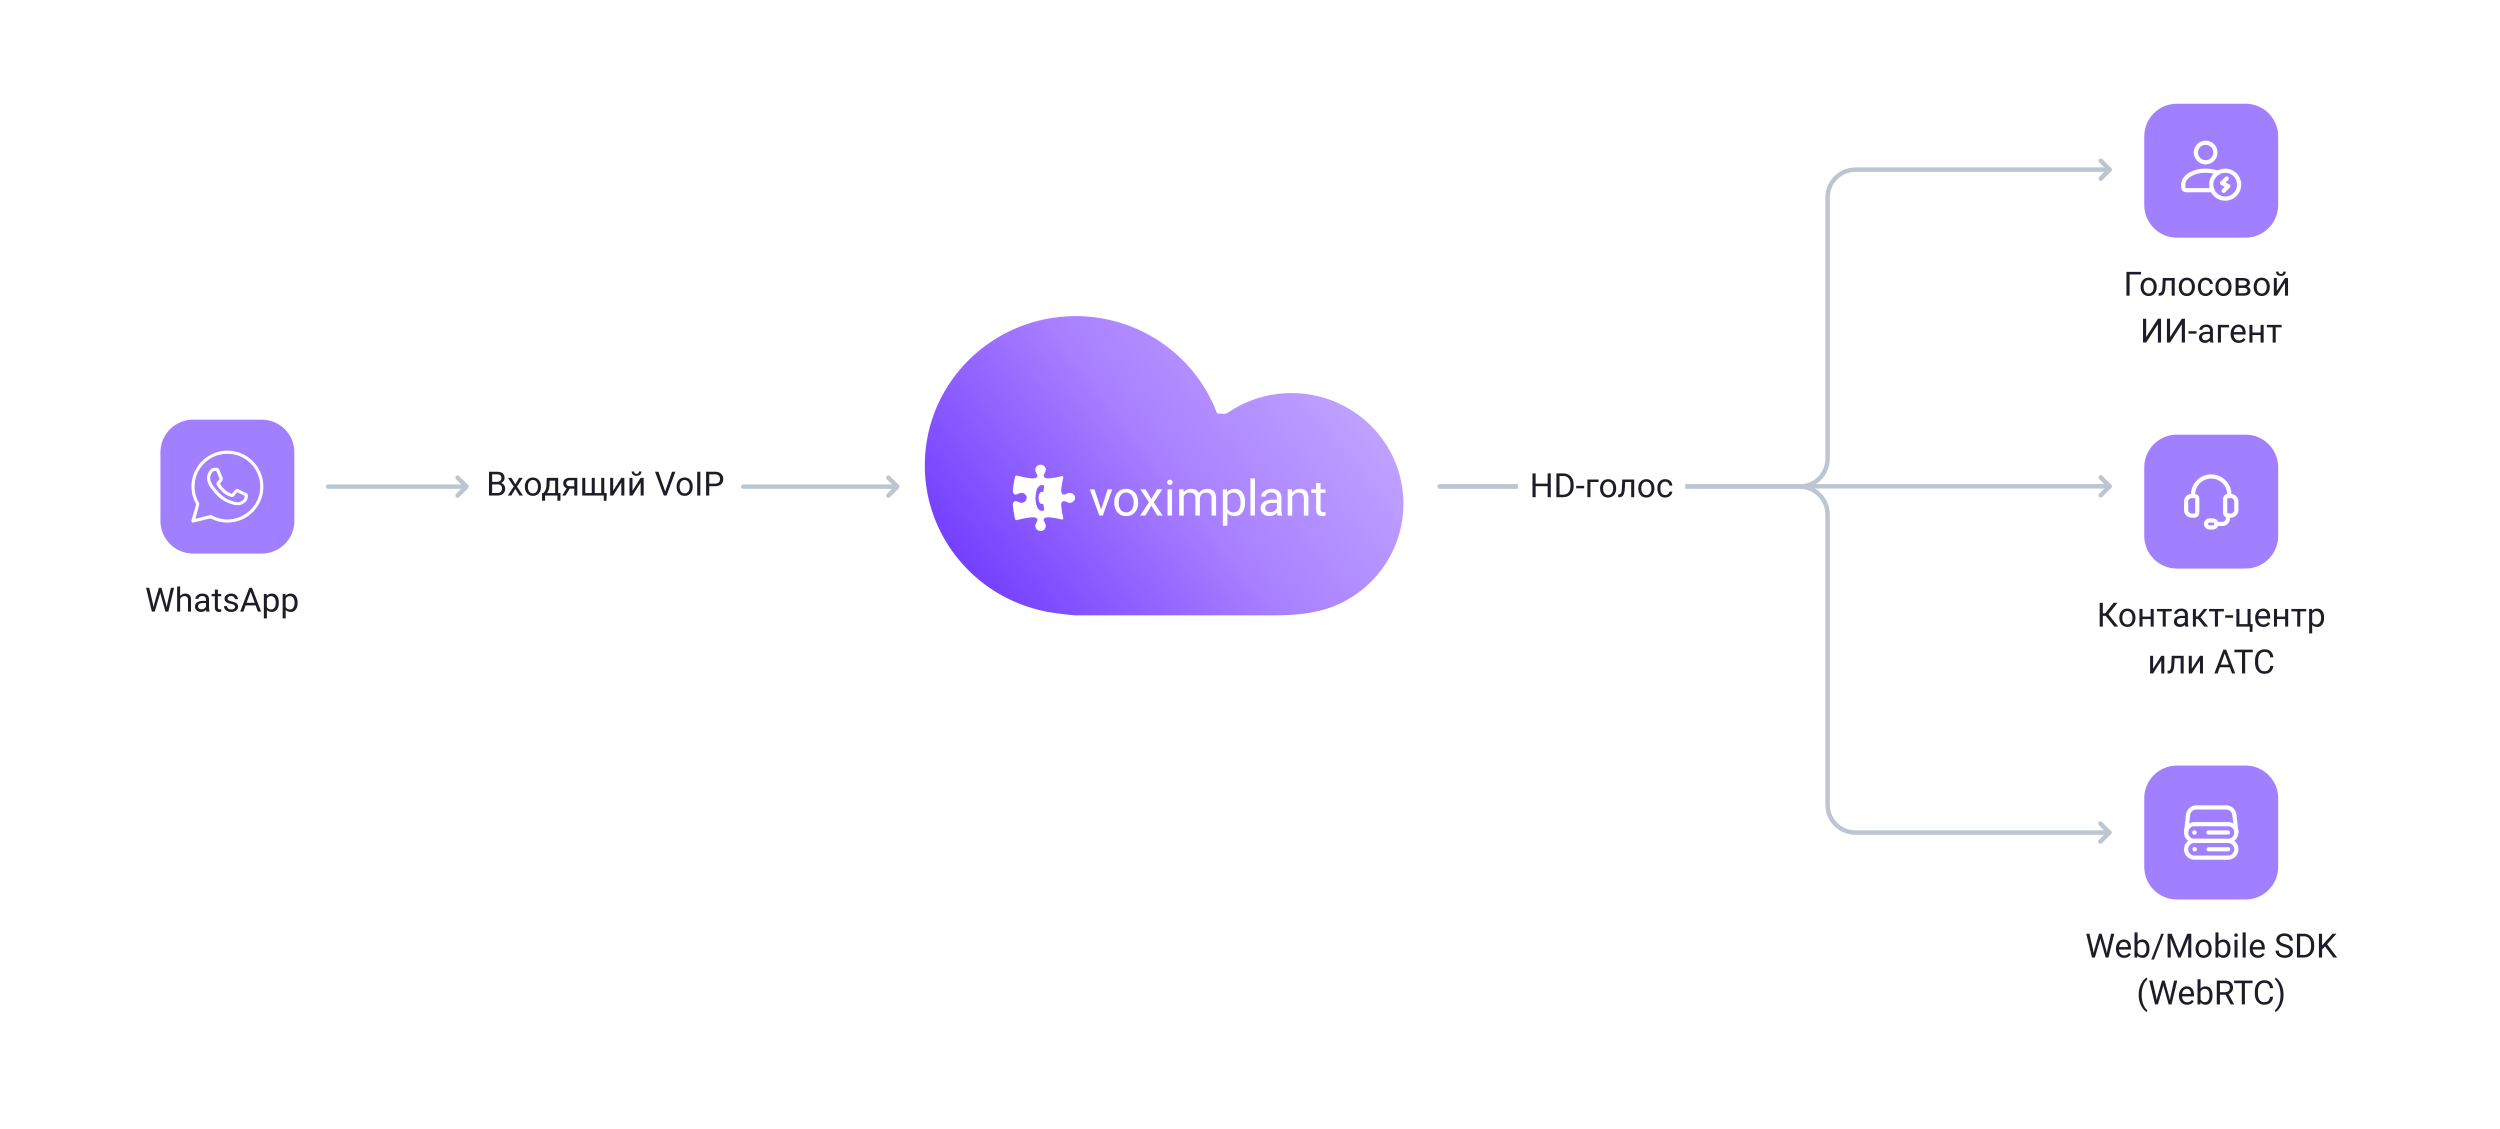 <svg xmlns="http://www.w3.org/2000/svg" width="1120" height="506" fill="none" viewBox="0 0 1120 506"><path fill="#fff" d="M0 0h1120v506H0z"/><path fill="url(#a)" d="M619.417 196.866q0 .002-.003.001a48 48 0 0 0-2.681-3.389 50.24 50.24 0 0 0-23.123-15.122 49 49 0 0 0-4.075-1.071l-2.607-.506a50.8 50.8 0 0 0-19.761.63 50.5 50.5 0 0 0-16.795 7.292 4.06 4.06 0 0 1-2.633.675 49 49 0 0 0-2.051-.141.68.68 0 0 1-.599-.434 66.8 66.8 0 0 0-12.688-20.725q-.319-.354-.642-.703a68 68 0 0 0-10.21-9.029c-11.503-8.264-25.356-12.716-39.573-12.719h-.096q-1.581 0-3.143.073l-4.02.3q-.495.05-.989.111l-4.063.607a63 63 0 0 0-3.2.659c-14.376 3.346-27.252 11.249-36.666 22.505a64 64 0 0 0-3.249 4.218c-.489.69-.966 1.384-1.426 2.091a62 62 0 0 0-2.69 4.483 66 66 0 0 0-1.942 3.839 65.7 65.7 0 0 0-4.464 12.942 64 64 0 0 0-.722 3.546q-.122.685-.227 1.375l-.022.153c-.473 3.273-.745 6.626-.745 9.932a65.9 65.9 0 0 0 7.678 30.97l.071.132a67.34 67.34 0 0 0 21.595 24.006c7.648 5.21 16.268 8.675 25.343 10.509 2.063.395 10.502 1.587 13.075 1.587h89.117c9.405 0 19.764-.932 28.674-5.058s16.395-10.752 21.525-19.054a49.2 49.2 0 0 0 7.328-27.639 49.25 49.25 0 0 0-9.298-27.047q-.002-.002-.003.001"/><path fill="#fff" d="m492.999 229.176 3.22-9.956h2.057l-4.233 11.773h-1.349zm-2.688-9.956 3.319 10.01.228 1.763h-1.349l-4.265-11.773zm8.86 6.017v-.25q0-1.273.37-2.361a5.6 5.6 0 0 1 1.066-1.904 4.74 4.74 0 0 1 1.687-1.262q.99-.457 2.219-.457 1.24 0 2.231.457a4.7 4.7 0 0 1 1.697 1.262 5.5 5.5 0 0 1 1.077 1.904q.37 1.088.37 2.361v.25q0 1.273-.37 2.361a5.6 5.6 0 0 1-1.077 1.904 4.9 4.9 0 0 1-1.686 1.262q-.98.447-2.22.447t-2.231-.447a5 5 0 0 1-1.697-1.262 5.7 5.7 0 0 1-1.066-1.904 7.3 7.3 0 0 1-.37-2.361m2.013-.25v.25q0 .882.206 1.665.207.772.621 1.371.424.598 1.055.946.631.338 1.469.338.827 0 1.447-.338a3.04 3.04 0 0 0 1.045-.946q.413-.599.62-1.371a6.2 6.2 0 0 0 .217-1.665v-.25q0-.87-.217-1.643a4.2 4.2 0 0 0-.631-1.382 3 3 0 0 0-1.045-.957q-.62-.349-1.458-.349-.826 0-1.458.349a3.1 3.1 0 0 0-1.044.957 4.4 4.4 0 0 0-.621 1.382 6.4 6.4 0 0 0-.206 1.643m12.015-5.767 2.579 4.287 2.611-4.287h2.361l-3.852 5.81 3.972 5.963h-2.329l-2.72-4.418-2.72 4.418h-2.339l3.96-5.963-3.841-5.81zm11.881 0v11.773h-2.023V219.22zm-2.176-3.122q0-.49.294-.827.304-.338.892-.338.577 0 .882.338.315.337.315.827 0 .467-.315.805-.305.326-.882.326-.588 0-.892-.326a1.2 1.2 0 0 1-.294-.805m7.41 5.462v9.433h-2.024V219.22h1.915zm-.414 3.1-.935-.032a8 8 0 0 1 .315-2.231 5.3 5.3 0 0 1 .903-1.795 4 4 0 0 1 1.491-1.175q.892-.424 2.067-.424.827 0 1.523.239.697.228 1.208.729.512.501.794 1.284t.283 1.893v7.845h-2.013v-7.747q0-.925-.315-1.48a1.8 1.8 0 0 0-.871-.805q-.565-.261-1.327-.261-.893 0-1.491.316-.598.315-.957.87a3.9 3.9 0 0 0-.522 1.273 7 7 0 0 0-.153 1.501m7.628-1.109-1.35.413a6 6 0 0 1 .316-1.86q.315-.893.903-1.589a4.3 4.3 0 0 1 1.469-1.099q.87-.413 1.991-.413.947 0 1.676.25.74.25 1.24.772.511.512.772 1.317.262.805.262 1.915v7.736h-2.024v-7.758q0-.99-.316-1.534a1.65 1.65 0 0 0-.87-.773q-.555-.228-1.328-.228-.663 0-1.175.228a2.4 2.4 0 0 0-.859.632 2.8 2.8 0 0 0-.533.903 3.4 3.4 0 0 0-.174 1.088m12.338-2.068v14.036h-2.024V219.22h1.85zm7.932 3.526v.228a9 9 0 0 1-.305 2.383 5.9 5.9 0 0 1-.892 1.893q-.577.806-1.425 1.251-.849.447-1.948.447-1.12 0-1.98-.37a3.9 3.9 0 0 1-1.458-1.078 5.5 5.5 0 0 1-.958-1.697 9.8 9.8 0 0 1-.478-2.23v-1.219q.13-1.305.489-2.339.36-1.034.947-1.763a3.9 3.9 0 0 1 1.447-1.121q.85-.391 1.958-.391 1.11 0 1.97.435a4 4 0 0 1 1.447 1.218q.587.795.881 1.905.305 1.098.305 2.448m-2.024.228v-.228q0-.882-.185-1.654a4.2 4.2 0 0 0-.577-1.371 2.74 2.74 0 0 0-.979-.936q-.599-.348-1.425-.348-.762 0-1.328.261a2.9 2.9 0 0 0-.946.707 3.8 3.8 0 0 0-.642 1.001q-.24.555-.359 1.154v2.818q.217.76.609 1.436.391.663 1.045 1.077.653.403 1.643.403.816 0 1.403-.338a2.8 2.8 0 0 0 .979-.946 4.3 4.3 0 0 0 .577-1.371 7.2 7.2 0 0 0 .185-1.665m6.444-10.956v16.712h-2.023v-16.712zm9.839 14.699v-6.06q0-.697-.282-1.208a1.85 1.85 0 0 0-.827-.805q-.555-.283-1.371-.283-.762 0-1.339.261a2.34 2.34 0 0 0-.892.685q-.315.425-.315.914h-2.013q0-.63.326-1.251a3.7 3.7 0 0 1 .936-1.121q.62-.51 1.48-.805a5.8 5.8 0 0 1 1.936-.304q1.284 0 2.263.435a3.4 3.4 0 0 1 1.546 1.316q.565.871.565 2.187v5.484q0 .588.098 1.251.11.665.316 1.143v.174h-2.1q-.153-.348-.24-.925a7.5 7.5 0 0 1-.087-1.088m.349-5.125.021 1.415h-2.034q-.86 0-1.534.141-.675.13-1.132.403-.457.272-.696.685-.24.403-.24.947 0 .555.251 1.012.25.456.75.729.511.261 1.252.261.924 0 1.632-.392t1.12-.957q.424-.566.457-1.099l.86.968q-.076.457-.414 1.012t-.903 1.066q-.555.5-1.327.838-.762.327-1.719.327-1.197 0-2.1-.468a3.6 3.6 0 0 1-1.393-1.252 3.3 3.3 0 0 1-.49-1.773q0-.946.37-1.665a3.2 3.2 0 0 1 1.067-1.208q.696-.49 1.675-.739a8.8 8.8 0 0 1 2.187-.251zm6.509-2.121v9.259h-2.013V219.22h1.904zm-.479 2.926-.837-.032a7.1 7.1 0 0 1 .359-2.231 5.6 5.6 0 0 1 .979-1.795 4.4 4.4 0 0 1 1.501-1.175 4.4 4.4 0 0 1 1.948-.424q.87 0 1.567.239a2.84 2.84 0 0 1 1.186.74q.5.511.761 1.327.261.806.262 1.97v7.714h-2.024v-7.736q0-.925-.272-1.48a1.68 1.68 0 0 0-.795-.816q-.522-.261-1.283-.261-.751 0-1.371.316-.61.315-1.056.87-.435.555-.685 1.273-.24.707-.24 1.501m15.378-5.44v1.545h-6.366v-1.545zm-4.211-2.861h2.013v11.718q0 .598.185.903a.9.9 0 0 0 .478.403q.295.098.631.098.25 0 .523-.044.283-.054.424-.087l.011 1.643q-.24.077-.631.141a5 5 0 0 1-.925.077q-.74 0-1.36-.294t-.99-.979q-.359-.697-.359-1.872zm-110.336 4.467c-1.141 0-1.781.74-2.625.74-1.66 0-1.168-2.651-1.075-3.4.185-1.533.547-3.268.769-4.246.084-.361-.259-.678-.64-.59-1.4.335-2.837.643-4.303.837-.825.114-3.812.52-3.812-.96 0-.899.919-1.63.919-2.793 0-1.224-1.048-2.22-2.338-2.22-1.289 0-2.337.996-2.337 2.22 0 1.163.918 1.894.918 2.793 0 1.48-2.967 1.074-3.802.96-1.836-.247-3.608-.67-5.342-1.093-.408-.096-.705.018-.807.459-.195.845-.649 2.871-.862 4.624-.093.749-.585 3.401 1.075 3.401.844 0 1.484-.74 2.625-.74 1.289 0 2.337.995 2.337 2.219 0 1.225-1.048 2.22-2.337 2.22-1.141 0-1.781-.74-2.625-.74-1.66 0-1.168 2.652-1.075 3.401.213 1.753.658 3.779.862 4.624.102.432.399.555.807.458 1.734-.422 3.515-.845 5.342-1.092.825-.114 3.802-.52 3.802.96 0 .899-.918 1.63-.918 2.793 0 1.224 1.048 2.22 2.337 2.22s2.338-.996 2.338-2.22c0-1.163-.919-1.894-.919-2.793 0-1.48 2.977-1.074 3.812-.96 1.466.194 2.903.502 4.303.837.381.088.724-.229.64-.59-.222-.978-.584-2.722-.769-4.246-.093-.749-.585-3.4 1.075-3.4.844 0 1.484.739 2.625.739 1.289 0 2.337-.995 2.337-2.219 0-1.225-1.048-2.203-2.337-2.203m-13.847 3.48c.103.449.269.81.575 1.154.288.335.826.379 1.243.335.084 0 .158.044.176.123.121.669.353 2.088.427 2.511 0 .052-.018.114-.065.14-.241.168-.556.309-.853.309-1.475 0-2.272-1.357-2.541-2.476a12 12 0 0 1-.464-3.321c0-1.118.158-2.237.464-3.312.259-1.11 1.066-2.466 2.541-2.475.297 0 .612.141.853.308.047.036.074.088.065.141-.065.423-.306 1.841-.427 2.511-.009.079-.092.132-.176.123-.417-.035-.964 0-1.243.335a2.34 2.34 0 0 0-.575 1.154 6 6 0 0 0-.12 1.215c0 .406.037.811.12 1.216z"/><path fill="#1F1C28" d="M222.862 217.012h-2.702l-.015-1.135h2.454q.607 0 1.062-.205a1.6 1.6 0 0 0 .703-.586q.256-.388.256-.923 0-.586-.227-.952a1.25 1.25 0 0 0-.681-.542q-.455-.176-1.157-.176h-2.08V222h-1.414v-10.664h3.494q.82 0 1.465.168.644.162 1.091.513.454.345.688.879.235.535.235 1.282 0 .659-.337 1.194a2.6 2.6 0 0 1-.938.864 3.7 3.7 0 0 1-1.391.432zm-.066 4.988h-3.193l.798-1.15h2.395q.674 0 1.143-.234.476-.235.725-.659.249-.433.249-1.019 0-.593-.212-1.025a1.47 1.47 0 0 0-.667-.666q-.454-.235-1.172-.235h-2.014l.015-1.135h2.754l.3.41q.769.066 1.304.44.534.366.813.937.285.572.285 1.26 0 .996-.439 1.684a2.76 2.76 0 0 1-1.223 1.04q-.792.352-1.861.352m6.321-7.925 1.736 2.886 1.758-2.886h1.589l-2.593 3.911 2.674 4.014h-1.568l-1.831-2.974-1.831 2.974h-1.574l2.666-4.014-2.586-3.911zm6.021 4.05v-.168q0-.857.249-1.589.249-.74.717-1.282a3.2 3.2 0 0 1 1.136-.85 3.5 3.5 0 0 1 1.494-.307q.835 0 1.501.307.674.301 1.143.85.476.542.725 1.282.249.732.249 1.589v.168q0 .858-.249 1.59a3.8 3.8 0 0 1-.725 1.282 3.3 3.3 0 0 1-1.135.849q-.66.3-1.494.3a3.6 3.6 0 0 1-1.502-.3 3.4 3.4 0 0 1-1.143-.849 3.9 3.9 0 0 1-.717-1.282 4.9 4.9 0 0 1-.249-1.59m1.355-.168v.168q0 .594.139 1.121.14.52.417.923.287.403.711.637.425.227.989.227.556 0 .974-.227.424-.234.703-.637t.417-.923q.147-.527.147-1.121v-.168q0-.586-.147-1.106a2.8 2.8 0 0 0-.425-.93 2 2 0 0 0-.703-.645 2 2 0 0 0-.981-.234q-.556 0-.982.234a2.1 2.1 0 0 0-.703.645 3 3 0 0 0-.417.93 4.3 4.3 0 0 0-.139 1.106m8.459-3.882h1.355l-.117 2.967q-.044 1.127-.256 1.948a5.8 5.8 0 0 1-.542 1.399q-.33.571-.74.959a5 5 0 0 1-.835.652h-.674l.037-1.106.278-.007q.241-.286.469-.586.227-.308.417-.725.19-.426.315-1.033a9 9 0 0 0 .169-1.501zm.337 0h4.768V222h-1.355v-6.672h-3.413zm-2.454 6.812h8.24v3.449h-1.355V222h-5.53v2.336h-1.362zm11.346-2.666h1.465L253.353 222h-1.465zm1.135-4.146h3.31V222h-1.355v-6.826h-1.955q-.579 0-.945.198a1.24 1.24 0 0 0-.703 1.135q0 .322.154.622.153.294.483.484t.85.19h2.483v1.114h-2.483q-.681 0-1.209-.184a2.7 2.7 0 0 1-.893-.505 2.2 2.2 0 0 1-.557-.769 2.4 2.4 0 0 1-.19-.967q0-.52.197-.959.205-.44.586-.769a2.7 2.7 0 0 1 .945-.506 4.2 4.2 0 0 1 1.282-.183m16.509 6.812-.132 3.464h-1.209V222h-1.032v-1.113zm-10.979-6.812h1.355v6.812h2.9v-6.812h1.362v6.812h2.893v-6.812h1.355V222h-9.865zm13.85 5.779 3.655-5.779h1.362V222h-1.362v-5.779L274.696 222h-1.348v-7.925h1.348zm8.657 0 3.655-5.779h1.362V222h-1.362v-5.779L283.353 222h-1.348v-7.925h1.348zm2.915-8.65h1.099q0 .571-.264 1.018a1.8 1.8 0 0 1-.754.689q-.492.249-1.165.249-1.019 0-1.611-.542-.586-.55-.586-1.414h1.098q0 .432.249.762.25.33.85.329.586 0 .835-.329a1.23 1.23 0 0 0 .249-.762m11.646 9.177 3.142-9.045h1.53L298.639 222h-1.092zm-2.937-9.045 3.112 9.045.389 1.619h-1.092l-3.94-10.664zm8.144 6.789v-.168q0-.857.249-1.589.249-.74.718-1.282a3.2 3.2 0 0 1 1.135-.85 3.5 3.5 0 0 1 1.494-.307q.835 0 1.502.307.674.301 1.142.85a3.7 3.7 0 0 1 .725 1.282q.249.732.249 1.589v.168q0 .858-.249 1.59a3.8 3.8 0 0 1-.725 1.282 3.3 3.3 0 0 1-1.135.849q-.659.3-1.494.3t-1.502-.3a3.4 3.4 0 0 1-1.142-.849 3.9 3.9 0 0 1-.718-1.282 4.9 4.9 0 0 1-.249-1.59m1.355-.168v.168q0 .594.139 1.121.14.52.418.923.285.403.71.637.425.227.989.227a2 2 0 0 0 .974-.227q.425-.234.703-.637.279-.403.418-.923.146-.527.146-1.121v-.168q0-.586-.146-1.106a2.9 2.9 0 0 0-.425-.93 2 2 0 0 0-.703-.645 2 2 0 0 0-.982-.234q-.556 0-.981.234a2.1 2.1 0 0 0-.703.645 3 3 0 0 0-.418.93 4.3 4.3 0 0 0-.139 1.106m9.28-6.621V222h-1.414v-10.664zm6.504 6.482h-2.849v-1.15h2.849q.827 0 1.34-.264a1.64 1.64 0 0 0 .747-.732q.242-.47.242-1.069 0-.55-.242-1.033a1.8 1.8 0 0 0-.747-.777q-.513-.3-1.34-.3h-2.52V222h-1.413v-10.664h3.933q1.208 0 2.043.417.835.418 1.267 1.158.432.732.432 1.677 0 1.025-.432 1.75t-1.267 1.106q-.835.374-2.043.374"/><path stroke="#BCC5D1" stroke-linecap="round" stroke-width="2" d="M400 218h-67"/><path stroke="#BCC5D1" stroke-linecap="round" stroke-linejoin="round" stroke-width="2" d="m398 222 4-4-4-4"/><path stroke="#BCC5D1" stroke-linecap="round" stroke-width="2" d="M207 218h-60"/><path stroke="#BCC5D1" stroke-linecap="round" stroke-linejoin="round" stroke-width="2" d="m205 222 4-4-4-4"/><path stroke="#fff" stroke-linecap="round" stroke-linejoin="round" stroke-width="1.875" d="m101.143 211.018-3.535-3.535a2.5 2.5 0 0 0-1.768-.733h-8.965a2.5 2.5 0 0 0-2.5 2.5v17.5a2.5 2.5 0 0 0 2.5 2.5h12.5a2.5 2.5 0 0 0 2.5-2.5v-13.965c0-.662-.264-1.299-.732-1.767" clip-rule="evenodd"/><path stroke="#fff" stroke-linecap="round" stroke-linejoin="round" stroke-width="1.875" d="M101.875 213h-5c-.69 0-1.25-.56-1.25-1.25v-5m2.5 10.15h-5.937m5.937 3.6h-5.937m5.937 3.6h-5.937m-3.907-7.35a.156.156 0 1 0 0 .312.156.156 0 0 0 0-.312m0 3.594a.156.156 0 1 0 0 .312.156.156 0 0 0 0-.312m0 3.594a.156.156 0 1 0 0 .312.156.156 0 0 0 0-.312"/><path fill="#A180FF" d="M71.875 202.619c0-8.074 6.545-14.619 14.62-14.619h30.761c8.074 0 14.619 6.545 14.619 14.619v30.762c0 8.074-6.545 14.619-14.619 14.619H86.494c-8.074 0-14.619-6.545-14.619-14.619z"/><path fill="#fff" d="M101.876 201.9c-8.89 0-16.1 7.21-16.1 16.1 0 2.87.77 5.53 2.1 7.84l-2.1 7.35c-.07.21 0 .49.14.7.21.21.49.21.7.21l7.7-1.889a16.1 16.1 0 0 0 7.56 1.889c8.89 0 16.1-7.21 16.1-16.1s-7.21-16.1-16.1-16.1m0 1.4c8.12 0 14.7 6.58 14.7 14.7s-6.58 14.7-14.7 14.7c-2.59 0-5.04-.699-7.14-1.889-.14-.07-.35-.141-.49-.071l-6.72 1.68 1.75-6.44c.07-.21 0-.35-.07-.56-1.26-2.17-2.03-4.69-2.03-7.42 0-8.12 6.58-14.7 14.7-14.7m-4.821 6.292a1 1 0 0 0-.219.008h-.84c-.42 0-1.05.14-1.61.7-.35.35-1.61 1.61-1.61 3.85 0 2.38 1.61 4.41 1.82 4.62 0 0 .28.351.63.841s.84 1.05 1.47 1.75c1.26 1.33 3.01 2.869 5.249 3.779.98.42 1.82.7 2.45.91 1.12.35 2.171.281 2.941.211.56-.07 1.19-.351 1.82-.771s1.259-.91 1.539-1.61c.21-.56.28-1.049.35-1.469v-.561c0-.21-.069-.209-.209-.489-.35-.56-.701-.56-1.121-.7-.21-.14-.84-.42-1.4-.7-.63-.28-1.12-.56-1.47-.7-.21-.07-.489-.211-.839-.141s-.701.28-.911.63c-.21.28-.979 1.26-1.259 1.54l-.071-.07c-.28-.14-.699-.279-1.189-.559-.56-.28-1.191-.7-1.961-1.4-1.12-.98-1.89-2.171-2.1-2.591.21-.28.49-.56.63-.77a1.5 1.5 0 0 0 .298-.42c.07-.14.123-.279.193-.419.28-.49.14-1.051 0-1.331 0 0-.07-.209-.21-.419-.07-.21-.21-.561-.35-.841-.28-.63-.56-1.33-.7-1.75-.21-.49-.49-.84-.84-.98a1.1 1.1 0 0 0-.481-.148M95.995 211h.91s.07.07.14.28c.14.42.49 1.12.7 1.75.14.28.28.63.35.84s.14.351.21.491c0 .07.07.069.07.069-.14.28-.14.35-.35.56-.21.28-.49.56-.56.7s-.28.28-.42.56-.069.77.141 1.12c.28.42 1.12 1.82 2.45 3.01.84.77 1.61 1.26 2.24 1.54.63.35 1.12.49 1.26.56.28.14.559.21.909.21s.631-.28.841-.49c.28-.28.979-1.12 1.329-1.68l.141.07s.209.07.489.21.561.28.911.42c.63.28 1.19.56 1.4.7l.42.21v.21c0 .28-.071.701-.211 1.121-.07.21-.489.629-.909.909-.49.28-1.051.49-1.261.56-.63.07-1.399.14-2.309-.14-.56-.21-1.33-.42-2.31-.84-1.96-.84-3.57-2.24-4.76-3.5-.56-.63-1.05-1.19-1.4-1.61s-.49-.7-.63-.84c-.28-.28-1.61-2.1-1.61-3.78 0-1.75.84-2.45 1.26-2.94.21-.28.49-.28.56-.28"/><path fill="#1F1C28" d="m69.043 270.777 2.117-7.441h1.025l-.593 2.893L69.314 274h-1.018zm-2.19-7.441 1.685 7.295.505 3.369h-1.01l-2.586-10.664zm8.071 7.288 1.648-7.288h1.414L75.408 274h-1.011zm-2.585-7.288 2.058 7.441.747 3.223h-1.018l-2.197-7.771-.6-2.893zm8.364-.586V274h-1.355v-11.25zm-.322 6.987-.564-.022a4.8 4.8 0 0 1 .242-1.501 3.8 3.8 0 0 1 .659-1.209q.425-.512 1.01-.791.594-.285 1.312-.285.585 0 1.054.161a1.9 1.9 0 0 1 .799.498q.336.344.512.893.176.543.176 1.326V274H84.22v-5.208q0-.623-.183-.996a1.12 1.12 0 0 0-.535-.549q-.352-.176-.864-.176a2 2 0 0 0-.923.213 2.2 2.2 0 0 0-.71.586q-.294.373-.462.857a3.1 3.1 0 0 0-.161 1.01m11.902 2.908v-4.08q0-.468-.19-.813a1.25 1.25 0 0 0-.557-.542q-.374-.19-.923-.19-.513 0-.901.176a1.6 1.6 0 0 0-.6.461 1 1 0 0 0-.213.615h-1.355q0-.425.22-.842.219-.418.63-.754.417-.344.996-.542a3.9 3.9 0 0 1 1.303-.205q.864 0 1.524.293.666.292 1.04.886.38.586.38 1.472v3.691q0 .396.067.843.073.447.212.769V274h-1.414a2.5 2.5 0 0 1-.16-.623 5 5 0 0 1-.06-.732m.234-3.45.015.952h-1.37q-.579 0-1.033.096a2.4 2.4 0 0 0-.761.271 1.3 1.3 0 0 0-.47.461 1.2 1.2 0 0 0-.16.637q0 .373.168.681.169.309.506.491.344.176.842.176.622 0 1.099-.264.475-.263.754-.644.285-.381.308-.74l.578.652a2 2 0 0 1-.278.681 3.27 3.27 0 0 1-1.502 1.282 2.9 2.9 0 0 1-1.157.219q-.806 0-1.413-.314-.6-.315-.938-.843a2.23 2.23 0 0 1-.33-1.194q0-.637.25-1.12.248-.49.717-.813.47-.33 1.128-.498.66-.17 1.472-.169zm6.57-3.12v1.04h-4.285v-1.04zm-2.835-1.926h1.355v7.888q0 .403.125.608.124.205.322.271t.425.066q.168 0 .352-.029.19-.037.285-.059l.008 1.106a3 3 0 0 1-.425.095q-.257.051-.623.051-.498 0-.915-.197a1.48 1.48 0 0 1-.667-.659q-.242-.47-.242-1.26zm9.039 7.749a1.14 1.14 0 0 0-.132-.542q-.125-.257-.52-.461-.389-.213-1.172-.367a9 9 0 0 1-1.194-.329 3.6 3.6 0 0 1-.901-.462 1.9 1.9 0 0 1-.564-.637 1.8 1.8 0 0 1-.198-.857q0-.469.205-.886a2.4 2.4 0 0 1 .594-.74q.388-.322.93-.505a3.8 3.8 0 0 1 1.208-.183q.953 0 1.626.337.675.336 1.033.901.359.556.359 1.237h-1.355q0-.329-.198-.637a1.46 1.46 0 0 0-.564-.52q-.366-.205-.901-.205-.564 0-.915.176-.345.168-.506.432a1.1 1.1 0 0 0-.08.952.9.9 0 0 0 .278.315q.198.14.557.264.358.125.915.249.974.22 1.604.527t.938.754.308 1.084q0 .52-.22.953a2.1 2.1 0 0 1-.623.747 3.1 3.1 0 0 1-.967.483 4.3 4.3 0 0 1-1.252.168q-1.047 0-1.772-.373t-1.099-.967a2.3 2.3 0 0 1-.374-1.252h1.363q.029.556.322.886.292.323.718.461.425.132.842.132.556 0 .93-.146a1.3 1.3 0 0 0 .579-.403.93.93 0 0 0 .198-.586m7.287-7.617-3.53 9.719h-1.443l4.065-10.664h.93zm2.959 9.719L112 264.281l-.022-.945h.93L116.987 274zm-.183-3.948v1.157h-5.991v-1.157zm4.211-2.453v9.448h-1.362v-10.972h1.245zm5.34 2.373v.153a6 6 0 0 1-.205 1.604 3.9 3.9 0 0 1-.601 1.275 2.7 2.7 0 0 1-.959.842q-.572.3-1.311.3-.755 0-1.333-.249a2.6 2.6 0 0 1-.982-.725 3.7 3.7 0 0 1-.644-1.142 6.6 6.6 0 0 1-.323-1.502v-.82a7 7 0 0 1 .33-1.575q.241-.696.637-1.186.403-.498.974-.755.572-.263 1.319-.263t1.325.293q.58.286.974.82.396.535.594 1.282a6.2 6.2 0 0 1 .205 1.648m-1.363.153v-.153q0-.594-.124-1.114a2.8 2.8 0 0 0-.388-.922 1.85 1.85 0 0 0-.659-.63q-.403-.235-.96-.235-.513 0-.893.176a1.9 1.9 0 0 0-.638.476q-.262.293-.432.674a4 4 0 0 0-.241.776v1.897q.146.513.41.967.263.447.703.725.439.271 1.106.271.549 0 .945-.227.402-.234.659-.637.264-.403.388-.923.124-.527.124-1.121m4.446-2.526v9.448h-1.362v-10.972h1.245zm5.34 2.373v.153a6 6 0 0 1-.205 1.604 3.9 3.9 0 0 1-.601 1.275 2.74 2.74 0 0 1-.96.842q-.57.3-1.311.3-.754 0-1.333-.249a2.6 2.6 0 0 1-.981-.725 3.7 3.7 0 0 1-.645-1.142 6.7 6.7 0 0 1-.322-1.502v-.82a7 7 0 0 1 .33-1.575q.241-.696.637-1.186.403-.498.974-.755.571-.263 1.318-.263t1.326.293q.58.286.974.82.396.535.594 1.282a6.2 6.2 0 0 1 .205 1.648m-1.363.153v-.153q0-.594-.124-1.114a2.8 2.8 0 0 0-.388-.922 1.84 1.84 0 0 0-.66-.63q-.402-.235-.959-.235-.513 0-.894.176a1.9 1.9 0 0 0-.637.476q-.264.293-.432.674a4 4 0 0 0-.242.776v1.897q.147.513.411.967.263.447.703.725.439.271 1.106.271.55 0 .944-.227.404-.234.66-.637.263-.403.388-.923.124-.527.124-1.121"/><path fill="#A180FF" d="M960.625 61.088c0-8.074 6.545-14.62 14.619-14.62h30.766c8.07 0 14.61 6.546 14.61 14.62V91.85c0 8.074-6.54 14.619-14.61 14.619h-30.766c-8.074 0-14.619-6.545-14.619-14.62z"/><path stroke="#fff" stroke-linecap="round" stroke-linejoin="round" stroke-width="1.875" d="M991.211 65.247a4.364 4.364 0 1 1-6.171 6.173 4.364 4.364 0 0 1 6.171-6.173m2.368 12.217c-1.624-.649-3.529-1.007-5.454-1.007-5.06 0-10 2.46-10 6.24v1.25c0 .69.56 1.25 1.25 1.25h11.766"/><path stroke="#fff" stroke-linecap="round" stroke-linejoin="round" stroke-width="1.875" d="M996.875 88.969a6.25 6.25 0 0 1-6.25-6.25c0-3.38 2.875-6.254 6.255-6.25 3.45.002 6.24 2.8 6.24 6.25s-2.79 6.25-6.245 6.25"/><path stroke="#fff" stroke-linecap="round" stroke-linejoin="round" stroke-width="1.875" d="m997.57 79.941-2.084 2.083 2.778 1.39-2.084 2.082"/><path fill="#1F1C28" d="M959.197 121.805v1.157h-5.142v9.507h-1.406v-10.664zm-.205 6.789v-.168q0-.857.249-1.59.249-.74.717-1.281.469-.55 1.136-.85a3.5 3.5 0 0 1 1.494-.308 3.5 3.5 0 0 1 1.501.308q.674.3 1.143.85.476.541.725 1.281.249.733.249 1.59v.168q0 .857-.249 1.59a3.8 3.8 0 0 1-.725 1.281 3.3 3.3 0 0 1-1.135.85q-.66.3-1.494.3a3.6 3.6 0 0 1-1.502-.3 3.4 3.4 0 0 1-1.143-.85 3.9 3.9 0 0 1-.717-1.281 4.9 4.9 0 0 1-.249-1.59m1.355-.168v.168q0 .594.139 1.121.14.52.417.923.286.403.711.637.425.227.989.227.556 0 .974-.227.424-.234.703-.637.277-.403.417-.923.147-.528.147-1.121v-.168q0-.586-.147-1.106a2.8 2.8 0 0 0-.425-.93 2 2 0 0 0-.703-.645 2 2 0 0 0-.981-.234q-.556 0-.982.234a2.1 2.1 0 0 0-.703.645 3 3 0 0 0-.417.93 4.3 4.3 0 0 0-.139 1.106m12.736-3.882v1.121h-3.83v-1.121zm1.194 0v7.925h-1.355v-7.925zm-5.354 0h1.363l-.205 3.823a14 14 0 0 1-.169 1.568 5.3 5.3 0 0 1-.308 1.157 2.4 2.4 0 0 1-.483.791q-.286.3-.688.447a2.9 2.9 0 0 1-.931.139h-.424v-1.194l.293-.022a1.25 1.25 0 0 0 .534-.147 1.04 1.04 0 0 0 .381-.366q.154-.249.249-.637.103-.388.154-.923.058-.534.088-1.245zm7.178 4.05v-.168q0-.857.249-1.59.249-.74.718-1.281a3.2 3.2 0 0 1 1.135-.85 3.5 3.5 0 0 1 1.494-.308q.835 0 1.502.308.674.3 1.142.85.476.541.725 1.281.249.733.249 1.59v.168q0 .857-.249 1.59a3.8 3.8 0 0 1-.725 1.281 3.3 3.3 0 0 1-1.135.85q-.659.3-1.494.3t-1.502-.3a3.4 3.4 0 0 1-1.142-.85 3.9 3.9 0 0 1-.718-1.281 4.9 4.9 0 0 1-.249-1.59m1.355-.168v.168q0 .594.139 1.121.14.52.418.923.285.403.71.637.425.227.989.227.557 0 .974-.227.425-.234.703-.637.279-.403.418-.923.146-.528.146-1.121v-.168q0-.586-.146-1.106a2.9 2.9 0 0 0-.425-.93 2 2 0 0 0-.703-.645 2 2 0 0 0-.982-.234q-.556 0-.981.234a2.1 2.1 0 0 0-.703.645 2.9 2.9 0 0 0-.418.93 4.3 4.3 0 0 0-.139 1.106m10.73 3.076q.483 0 .894-.198.41-.198.673-.542.264-.351.301-.798h1.289a2.4 2.4 0 0 1-.476 1.311q-.432.6-1.136.974a3.3 3.3 0 0 1-1.545.366q-.894 0-1.56-.315a3.1 3.1 0 0 1-1.099-.864 3.9 3.9 0 0 1-.652-1.26 5.3 5.3 0 0 1-.212-1.516v-.307q0-.8.212-1.509.22-.718.652-1.267.44-.55 1.099-.865.666-.315 1.56-.315.93 0 1.626.381.696.373 1.091 1.026.403.644.44 1.465h-1.289a1.95 1.95 0 0 0-.279-.887 1.8 1.8 0 0 0-1.589-.871q-.623 0-1.047.249a1.83 1.83 0 0 0-.667.659 3 3 0 0 0-.351.915 5 5 0 0 0-.103 1.019v.307q0 .52.103 1.026.102.505.344.915.249.41.666.659.425.242 1.055.242m4.321-2.908v-.168q0-.857.249-1.59a3.8 3.8 0 0 1 .718-1.281q.47-.55 1.135-.85a3.5 3.5 0 0 1 1.495-.308q.835 0 1.501.308.673.3 1.143.85.476.541.725 1.281.249.733.249 1.59v.168q0 .857-.249 1.59a3.8 3.8 0 0 1-.725 1.281 3.3 3.3 0 0 1-1.136.85q-.659.3-1.494.3t-1.501-.3a3.4 3.4 0 0 1-1.143-.85 3.9 3.9 0 0 1-.718-1.281 4.9 4.9 0 0 1-.249-1.59m1.355-.168v.168q0 .594.139 1.121.14.52.418.923.285.403.71.637.426.227.989.227.557 0 .974-.227.425-.234.703-.637.279-.403.418-.923.147-.528.146-1.121v-.168q0-.586-.146-1.106a2.8 2.8 0 0 0-.425-.93 2 2 0 0 0-.703-.645 2 2 0 0 0-.981-.234 2 2 0 0 0-.982.234 2.1 2.1 0 0 0-.703.645 2.9 2.9 0 0 0-.418.93 4.3 4.3 0 0 0-.139 1.106m11.278.556h-2.6l-.01-1.084h2.12q.63 0 1.05-.124c.28-.083.49-.208.64-.374a.92.92 0 0 0 .21-.615c0-.19-.04-.356-.13-.498a.8.8 0 0 0-.36-.359 1.8 1.8 0 0 0-.6-.212 4 4 0 0 0-.82-.073h-1.74v6.826h-1.35v-7.925h3.09q.75 0 1.35.132c.41.088.75.222 1.03.403q.435.263.66.673c.15.274.23.596.23.967q0 .36-.15.681a1.6 1.6 0 0 1-.43.572 2.3 2.3 0 0 1-.7.41q-.42.153-.96.198zm0 3.487h-3.09l.67-1.099h2.42c.38 0 .69-.046.94-.139.25-.098.43-.234.56-.41.12-.181.19-.396.19-.645s-.07-.461-.19-.637a1.16 1.16 0 0 0-.56-.41c-.25-.098-.56-.147-.94-.147h-2.06l.02-1.084h2.57l.49.411q.645.05 1.11.322c.3.181.53.41.68.688q.24.411.24.894 0 .556-.21.981t-.6.711q-.405.278-.96.425c-.38.092-.8.139-1.28.139m4.51-3.875v-.168c0-.572.08-1.101.25-1.59.16-.493.4-.92.71-1.281.32-.367.69-.65 1.14-.85.44-.205.94-.308 1.49-.308q.84 0 1.5.308c.45.2.83.483 1.15.85.31.361.56.788.72 1.281.17.489.25 1.018.25 1.59v.168c0 .572-.08 1.101-.25 1.59-.16.488-.41.915-.72 1.281a3.35 3.35 0 0 1-1.14.85c-.44.2-.94.3-1.49.3q-.84 0-1.5-.3a3.4 3.4 0 0 1-1.15-.85 3.8 3.8 0 0 1-.71-1.281 4.8 4.8 0 0 1-.25-1.59m1.35-.168v.168c0 .396.05.769.14 1.121q.135.52.42.923c.19.268.42.481.71.637q.42.227.99.227c.37 0 .69-.076.97-.227.28-.156.52-.369.7-.637q.285-.403.42-.923.15-.528.15-1.121v-.168q0-.586-.15-1.106a2.8 2.8 0 0 0-.42-.93 2 2 0 0 0-.71-.645c-.27-.156-.6-.234-.98-.234-.37 0-.7.078-.98.234s-.51.371-.7.645q-.285.402-.42.93c-.09.347-.14.715-.14 1.106m9.02 1.897 3.66-5.779h1.36v7.925h-1.36v-5.779l-3.66 5.779h-1.34v-7.925h1.34zm2.92-8.65h1.1q0 .571-.27 1.018-.255.44-.75.688c-.33.166-.72.249-1.16.249q-1.02 0-1.62-.542c-.39-.366-.58-.837-.58-1.413h1.1c0 .288.08.542.25.762.16.219.45.329.85.329.39 0 .66-.11.83-.329s.25-.474.25-.762m-61.458 29.349 5.251-8.217h1.414v10.664h-1.414v-8.225l-5.251 8.225h-1.406v-10.664h1.406zm10.708 0 5.251-8.217h1.414v10.664h-1.414v-8.225l-5.251 8.225h-1.406v-10.664h1.406zm11.851-2.644v1.114h-3.575v-1.114zm5.998 3.736v-4.08q0-.468-.19-.813a1.25 1.25 0 0 0-.557-.542q-.374-.19-.923-.19-.513 0-.901.176a1.56 1.56 0 0 0-.6.461q-.213.285-.213.615H985.3q0-.425.22-.842t.63-.754q.417-.345.996-.542a3.9 3.9 0 0 1 1.304-.206q.864 0 1.523.293.666.293 1.04.887.381.585.381 1.472v3.691q0 .396.066.843.074.446.212.769v.117h-1.413a2.5 2.5 0 0 1-.161-.623 5 5 0 0 1-.059-.732m.234-3.45.015.952h-1.37q-.578 0-1.032.095a2.4 2.4 0 0 0-.762.271 1.3 1.3 0 0 0-.469.462 1.23 1.23 0 0 0-.161.637q0 .374.169.681.168.308.505.491.344.176.842.176.623 0 1.099-.264t.754-.644q.286-.381.308-.74l.579.652a2 2 0 0 1-.279.681 3.3 3.3 0 0 1-.608.718 3.3 3.3 0 0 1-.893.564 2.9 2.9 0 0 1-1.158.219q-.806 0-1.413-.315a2.4 2.4 0 0 1-.938-.842 2.23 2.23 0 0 1-.329-1.194q0-.637.249-1.12.249-.492.718-.813a3.4 3.4 0 0 1 1.128-.498q.659-.17 1.472-.169zm8.372-3.12v1.121h-3.662v6.804h-1.355v-7.925zm4.325 8.071c-.56 0-1.06-.093-1.51-.278a3.6 3.6 0 0 1-1.15-.798 3.6 3.6 0 0 1-.727-1.216 4.5 4.5 0 0 1-.257-1.538v-.308q0-.966.286-1.721.284-.762.778-1.289.495-.528 1.11-.799.63-.27 1.29-.271.855 0 1.47.293c.41.196.75.469 1.01.821.27.346.46.757.59 1.23.13.469.19.982.19 1.538v.608h-5.92v-1.106h4.56v-.102a3.3 3.3 0 0 0-.21-1.026 1.9 1.9 0 0 0-.59-.82c-.27-.215-.64-.322-1.1-.322a1.85 1.85 0 0 0-1.52.769 3 3 0 0 0-.43.93q-.15.55-.15 1.267v.308q0 .564.15 1.062c.11.327.26.615.46.864.21.249.46.444.74.586.3.141.63.212 1 .212.48 0 .88-.097 1.22-.293q.495-.292.87-.783l.82.651c-.17.259-.39.506-.65.74-.27.235-.59.425-.98.572q-.57.219-1.35.219m10.04-4.636v1.099h-4.19v-1.099zm-3.91-3.435v7.925h-1.35v-7.925zm5.01 0v7.925h-1.37v-7.925zm5.41 0v7.925h-1.36v-7.925zm2.66 0v1.099h-6.63v-1.099z"/><path fill="#A180FF" d="M960.625 209.338c0-8.074 6.545-14.619 14.619-14.619h30.766c8.07 0 14.61 6.545 14.61 14.619V240.1c0 8.074-6.54 14.619-14.61 14.619h-30.766c-8.074 0-14.619-6.545-14.619-14.619z"/><path stroke="#fff" stroke-linecap="round" stroke-linejoin="round" stroke-width="1.875" d="M999.375 230.969h-1.25c-.69 0-1.25-.56-1.25-1.25v-6.25c0-.69.56-1.25 1.25-1.25h1.25a2.5 2.5 0 0 1 2.505 2.5v3.75c0 1.381-1.12 2.5-2.505 2.5m-16.25 0h-1.25a2.5 2.5 0 0 1-2.5-2.5v-3.75c0-1.382 1.119-2.5 2.5-2.5h1.25c.69 0 1.25.56 1.25 1.25v6.25c0 .69-.56 1.25-1.25 1.25" clip-rule="evenodd"/><path stroke="#fff" stroke-linecap="round" stroke-linejoin="round" stroke-width="1.875" d="M998.75 222.219v-.625a8.125 8.125 0 0 0-8.125-8.125v0a8.125 8.125 0 0 0-8.125 8.125v.625"/><path stroke="#fff" stroke-linecap="round" stroke-linejoin="round" stroke-width="1.875" d="M991.406 236.281h-1.562c-.863 0-1.563-.7-1.563-1.562v0c0-.863.7-1.563 1.563-1.563h1.562c.863 0 1.563.7 1.563 1.563v0c0 .862-.7 1.562-1.563 1.562" clip-rule="evenodd"/><path stroke="#fff" stroke-linecap="round" stroke-linejoin="round" stroke-width="1.875" d="M992.969 234.719h2.656a2.5 2.5 0 0 0 2.5-2.5v-1.25"/><path fill="#1F1C28" d="M942.073 270.055v10.664h-1.414v-10.664zm6.57 0-4.629 5.866h-2.505l-.22-1.171h1.882l3.721-4.695zm-1.421 10.664-4.007-4.981.791-1.238 4.944 6.219zm2.241-3.875v-.168q0-.857.249-1.59.249-.74.718-1.281a3.2 3.2 0 0 1 1.135-.85 3.5 3.5 0 0 1 1.494-.308q.835 0 1.502.308.674.3 1.142.85.477.541.725 1.281.249.733.249 1.59v.168q0 .857-.249 1.59a3.8 3.8 0 0 1-.725 1.281 3.3 3.3 0 0 1-1.135.85q-.66.3-1.494.3-.835 0-1.502-.3a3.4 3.4 0 0 1-1.142-.85 3.9 3.9 0 0 1-.718-1.281 4.9 4.9 0 0 1-.249-1.59m1.355-.168v.168q0 .594.139 1.121.14.52.418.923.285.402.71.637.425.227.989.227.557 0 .974-.227.424-.235.703-.637.279-.403.417-.923.147-.528.147-1.121v-.168q0-.586-.147-1.106a2.8 2.8 0 0 0-.424-.93 2 2 0 0 0-.703-.645 2 2 0 0 0-.982-.234q-.556 0-.981.234a2.1 2.1 0 0 0-.703.645 2.9 2.9 0 0 0-.418.93 4.3 4.3 0 0 0-.139 1.106m12.934-.447v1.099h-4.189v-1.099zm-3.903-3.435v7.925h-1.355v-7.925zm5.002 0v7.925h-1.362v-7.925zm5.413 0v7.925h-1.363v-7.925zm2.658 0v1.099h-6.628v-1.099zm5.889 6.57v-4.08q0-.468-.19-.813a1.25 1.25 0 0 0-.557-.542q-.374-.19-.923-.19-.513 0-.901.176a1.56 1.56 0 0 0-.6.461q-.213.285-.213.615h-1.355q0-.425.22-.842.219-.418.63-.754.417-.345.996-.542a3.9 3.9 0 0 1 1.304-.206q.864 0 1.523.293.666.293 1.04.887.381.585.381 1.472v3.691q0 .396.066.843.074.446.212.769v.117h-1.413a2.5 2.5 0 0 1-.161-.623 5 5 0 0 1-.059-.732m.234-3.45.015.952h-1.37q-.578 0-1.032.095a2.4 2.4 0 0 0-.762.271 1.3 1.3 0 0 0-.469.462 1.23 1.23 0 0 0-.161.637q0 .374.169.681.168.308.505.491.344.176.842.176.622 0 1.099-.264.476-.264.754-.644.286-.381.308-.74l.578.652a2 2 0 0 1-.278.681 3.3 3.3 0 0 1-.608.718 3.3 3.3 0 0 1-.893.564 2.9 2.9 0 0 1-1.158.219q-.806 0-1.413-.315a2.4 2.4 0 0 1-.938-.842 2.23 2.23 0 0 1-.329-1.194q0-.637.249-1.12.249-.492.718-.813a3.4 3.4 0 0 1 1.128-.498q.659-.17 1.472-.169zm4.725-3.12v7.925h-1.355v-7.925zm5.2 0-3.758 4.541h-1.897l-.205-1.187h1.553l2.659-3.354zm-1.458 7.925-2.915-3.589.872-.982 3.764 4.571zm6.131-7.925v7.925h-1.363v-7.925zm2.658 0v1.099h-6.628v-1.099zm4.149 2.834v1.114h-3.57v-1.114zm1.45 5.091v-7.925h1.35v6.811h3.65v-6.811h1.36v7.925zm7.3-1.114-.13 3.465h-1.21v-2.351h-1.03v-1.114zm4.76 1.26a3.9 3.9 0 0 1-1.5-.278 3.35 3.35 0 0 1-1.15-.798 3.5 3.5 0 0 1-.73-1.216 4.5 4.5 0 0 1-.26-1.538v-.308c0-.644.1-1.218.29-1.721.19-.508.44-.938.77-1.289.33-.352.7-.618 1.12-.799.41-.18.84-.271 1.28-.271q.855 0 1.47.293t1.02.821c.26.346.46.757.58 1.23.13.469.19.982.19 1.538v.608h-5.91v-1.106h4.56v-.102a3.3 3.3 0 0 0-.22-1.026 1.83 1.83 0 0 0-.59-.82c-.27-.215-.63-.322-1.1-.322-.3 0-.59.066-.85.197-.25.127-.48.318-.66.572-.19.254-.33.564-.43.93-.11.366-.16.789-.16 1.267v.308c0 .376.05.73.16 1.062.1.327.26.615.46.864s.45.444.74.586q.435.212.99.212c.48 0 .89-.097 1.22-.293q.495-.293.87-.783l.82.651c-.17.259-.39.506-.65.74-.26.235-.59.425-.98.572q-.57.219-1.35.219m10.04-4.636v1.099h-4.19v-1.099zm-3.9-3.435v7.925h-1.36v-7.925zm5 0v7.925h-1.36v-7.925zm5.41 0v7.925h-1.36v-7.925zm2.66 0v1.099h-6.63v-1.099zm2.69 1.523v9.449h-1.36v-10.972h1.24zm5.34 2.373v.154q0 .864-.21 1.604-.195.733-.6 1.275-.39.542-.96.842c-.38.2-.81.3-1.31.3s-.94-.083-1.33-.249a2.6 2.6 0 0 1-.98-.725 3.7 3.7 0 0 1-.65-1.142 7 7 0 0 1-.32-1.502v-.82q.09-.879.33-1.575c.16-.464.37-.859.64-1.186.27-.333.59-.584.97-.755q.57-.264 1.32-.264c.5 0 .94.098 1.33.293.38.191.71.464.97.821s.46.783.59 1.281q.21.74.21 1.648m-1.36.154v-.154c0-.395-.05-.766-.13-1.113a2.7 2.7 0 0 0-.39-.923 1.84 1.84 0 0 0-.66-.63c-.26-.156-.58-.234-.95-.234-.35 0-.64.059-.9.176-.25.117-.46.276-.64.476-.17.195-.32.42-.43.674q-.165.374-.24.776v1.897c.1.342.23.664.41.967.18.298.41.539.7.725q.45.271 1.11.271c.37 0 .68-.076.94-.227q.405-.235.66-.637.27-.403.39-.923c.08-.352.13-.725.13-1.121m-75.245 22.729 3.655-5.779h1.362v7.925h-1.362v-5.779l-3.655 5.779h-1.348v-7.925h1.348zm12.488-5.779v1.121h-3.831v-1.121zm1.193 0v7.925h-1.355v-7.925zm-5.354 0h1.363l-.205 3.823a14 14 0 0 1-.169 1.568 5.4 5.4 0 0 1-.307 1.157 2.4 2.4 0 0 1-.484.791q-.285.3-.688.447a2.9 2.9 0 0 1-.931.139h-.424v-1.194l.293-.022a1.25 1.25 0 0 0 .534-.147 1.04 1.04 0 0 0 .381-.366q.154-.249.249-.637.103-.388.154-.923.058-.534.088-1.245zm9.002 5.779 3.655-5.779h1.362v7.925h-1.362v-5.779l-3.655 5.779h-1.348v-7.925h1.348zM996.99 292l-3.531 9.719h-1.442l4.065-10.664h.93zm2.959 9.719L996.411 292l-.022-.945h.93l4.081 10.664zm-.183-3.948v1.157h-5.992v-1.157zm6.054-6.716v10.664h-1.4v-10.664zm3.42 0v1.157H1001v-1.157zm7.82 7.273h1.4a4.5 4.5 0 0 1-.57 1.809 3.46 3.46 0 0 1-1.33 1.267c-.57.307-1.28.461-2.14.461q-.93 0-1.71-.351c-.5-.235-.94-.567-1.31-.996a4.8 4.8 0 0 1-.85-1.56 6.8 6.8 0 0 1-.29-2.037v-1.062c0-.747.1-1.423.29-2.028.2-.611.49-1.133.86-1.568.38-.434.83-.769 1.36-1.003.52-.235 1.12-.352 1.78-.352q1.2 0 2.04.454c.56.303.99.723 1.3 1.26q.465.798.57 1.853h-1.4c-.07-.498-.2-.925-.38-1.282a2 2 0 0 0-.79-.835c-.35-.195-.79-.293-1.34-.293q-.72 0-1.26.271-.525.271-.9.769-.36.499-.54 1.194-.18.696-.18 1.546v1.076c0 .523.05 1.014.16 1.473s.28.861.5 1.208c.23.347.51.62.86.82q.525.293 1.23.293.9 0 1.44-.285c.35-.191.62-.464.8-.821.19-.356.32-.783.4-1.281"/><path fill="#A180FF" d="M960.625 357.588c0-8.074 6.545-14.619 14.619-14.619h30.766c8.07 0 14.61 6.545 14.61 14.619v30.762c0 8.074-6.54 14.619-14.61 14.619h-30.766c-8.074 0-14.619-6.545-14.619-14.619z"/><path stroke="#fff" stroke-linecap="round" stroke-linejoin="round" stroke-width="1.875" d="m1001.85 372.493-.85-7.447a3.744 3.744 0 0 0-3.723-3.327h-13.303a3.75 3.75 0 0 0-3.726 3.327l-.844 7.447"/><path stroke="#fff" stroke-linecap="round" stroke-linejoin="round" stroke-width="1.875" d="M998.125 376.719h-15a3.75 3.75 0 0 0-3.75 3.75v0a3.75 3.75 0 0 0 3.75 3.75h15a3.75 3.75 0 0 0 3.755-3.75v0c0-2.072-1.68-3.75-3.755-3.75" clip-rule="evenodd"/><path stroke="#fff" stroke-linecap="round" stroke-linejoin="round" stroke-width="1.875" d="M998.125 369.219h-15a3.75 3.75 0 0 0-3.75 3.75v0a3.75 3.75 0 0 0 3.75 3.75h15a3.75 3.75 0 0 0 3.755-3.75v0c0-2.072-1.68-3.75-3.755-3.75" clip-rule="evenodd"/><path stroke="#fff" stroke-linecap="round" stroke-linejoin="round" stroke-width="1.875" d="M989.375 372.969h8.75m-14.956-.044a.06.06 0 0 1 0 .088.063.063 0 0 1-.088 0 .06.06 0 0 1 0-.088.06.06 0 0 1 .088 0m6.294 7.544h8.75m-14.961-.044a.06.06 0 0 1 0 .088.063.063 0 0 1-.088 0 .06.06 0 0 1 0-.088.06.06 0 0 1 .088 0"/><path fill="#1F1C28" d="m938.235 425.746 2.117-7.441h1.025l-.593 2.893-2.278 7.771h-1.018zm-2.19-7.441 1.684 7.295.506 3.369h-1.011l-2.585-10.664zm8.071 7.287 1.648-7.287h1.414l-2.578 10.664h-1.011zm-2.585-7.287 2.058 7.441.747 3.223h-1.018l-2.197-7.771-.601-2.893zm10.063 10.81a3.9 3.9 0 0 1-1.501-.278 3.4 3.4 0 0 1-1.15-.798 3.55 3.55 0 0 1-.733-1.216 4.5 4.5 0 0 1-.256-1.538v-.308q0-.966.286-1.721.285-.762.776-1.289a3.3 3.3 0 0 1 1.113-.799 3.2 3.2 0 0 1 1.289-.271q.85 0 1.465.293a2.7 2.7 0 0 1 1.018.821 3.5 3.5 0 0 1 .586 1.23q.19.704.191 1.538v.608h-5.918v-1.106h4.563v-.102a3.4 3.4 0 0 0-.22-1.026 1.84 1.84 0 0 0-.586-.82q-.402-.322-1.099-.322-.46 0-.849.197a1.8 1.8 0 0 0-.667.572 2.9 2.9 0 0 0-.432.93 4.7 4.7 0 0 0-.154 1.267v.308q0 .564.154 1.062.161.49.462.864.307.373.739.586.44.212.996.212.718 0 1.216-.293t.872-.783l.82.651a3.8 3.8 0 0 1-.652.74 3.1 3.1 0 0 1-.974.572q-.571.219-1.355.219m4.658-11.396h1.363v9.712l-.117 1.538h-1.246zm6.717 7.221v.154q0 .864-.205 1.604a4 4 0 0 1-.601 1.275 2.8 2.8 0 0 1-.967.842q-.571.3-1.311.3-.755 0-1.325-.256a2.6 2.6 0 0 1-.953-.755 3.9 3.9 0 0 1-.622-1.186 7.5 7.5 0 0 1-.315-1.567v-.674a7.5 7.5 0 0 1 .315-1.575q.234-.696.622-1.186.389-.499.953-.755.564-.264 1.311-.264t1.325.293q.579.286.967.821.396.534.601 1.281a6.2 6.2 0 0 1 .205 1.648m-1.363.154v-.154q0-.593-.109-1.113a2.9 2.9 0 0 0-.352-.923 1.76 1.76 0 0 0-.637-.63q-.396-.234-.974-.234-.513 0-.894.176a1.9 1.9 0 0 0-.637.476q-.264.293-.432.674a4 4 0 0 0-.242.776v1.765q.117.513.381.989.271.469.718.769.453.3 1.12.3.55 0 .938-.219.396-.227.637-.623.249-.396.366-.915a5 5 0 0 0 .117-1.114m7.793-6.789-4.445 11.579h-1.165l4.453-11.579zm2.132 0h1.369l3.494 8.694 3.486-8.694h1.377l-4.336 10.664h-1.069zm-.447 0h1.208l.198 6.504v4.16h-1.406zm9.404 0h1.209v10.664h-1.406v-4.16zm3.128 6.789v-.168q0-.857.249-1.59.249-.74.718-1.281a3.2 3.2 0 0 1 1.135-.85 3.5 3.5 0 0 1 1.494-.308 3.5 3.5 0 0 1 1.501.308q.674.3 1.143.85.476.541.725 1.281.249.733.249 1.59v.168q0 .857-.249 1.59a3.8 3.8 0 0 1-.725 1.281 3.3 3.3 0 0 1-1.135.85q-.66.3-1.494.3a3.6 3.6 0 0 1-1.502-.3 3.4 3.4 0 0 1-1.142-.85 3.9 3.9 0 0 1-.718-1.281 4.9 4.9 0 0 1-.249-1.59m1.355-.168v.168q0 .594.139 1.121.14.52.417.923.287.402.711.637.425.227.989.227.556 0 .974-.227.424-.235.703-.637.278-.403.417-.923.147-.528.147-1.121v-.168q0-.586-.147-1.106a2.8 2.8 0 0 0-.425-.93 2 2 0 0 0-.703-.645 2 2 0 0 0-.981-.234q-.556 0-.982.234a2.1 2.1 0 0 0-.703.645 3 3 0 0 0-.417.93 4.3 4.3 0 0 0-.139 1.106m7.551-7.207h1.362v9.712l-.117 1.538h-1.245zm6.716 7.221v.154q0 .864-.205 1.604a4 4 0 0 1-.6 1.275 2.8 2.8 0 0 1-.967.842q-.571.3-1.311.3-.755 0-1.326-.256a2.6 2.6 0 0 1-.952-.755 3.9 3.9 0 0 1-.623-1.186 7.5 7.5 0 0 1-.315-1.567v-.674a7.5 7.5 0 0 1 .315-1.575q.235-.696.623-1.186.388-.499.952-.755.564-.264 1.311-.264t1.326.293q.579.286.967.821.395.534.6 1.281a6.2 6.2 0 0 1 .205 1.648m-1.362.154v-.154a5.4 5.4 0 0 0-.11-1.113 2.9 2.9 0 0 0-.351-.923 1.8 1.8 0 0 0-.638-.63q-.395-.234-.974-.234-.512 0-.893.176a1.9 1.9 0 0 0-.638.476q-.262.293-.432.674a4 4 0 0 0-.241.776v1.765q.117.513.38.989.271.469.718.769.455.3 1.121.3.55 0 .937-.219a1.8 1.8 0 0 0 .638-.623q.249-.396.366-.915a5 5 0 0 0 .117-1.114m4.544-4.05v7.925h-1.36v-7.925zm-1.46-2.102c0-.22.07-.405.2-.557q.195-.227.6-.227c.26 0 .45.076.59.227a.8.8 0 0 1 .21.557.77.77 0 0 1-.21.542c-.14.146-.33.22-.59.22q-.405 0-.6-.22a.8.8 0 0 1-.2-.542m5.11-1.223v11.25h-1.36v-11.25zm5.47 11.396c-.56 0-1.06-.093-1.51-.278a3.6 3.6 0 0 1-1.15-.798 3.7 3.7 0 0 1-.73-1.216 4.5 4.5 0 0 1-.25-1.538v-.308c0-.644.09-1.218.28-1.721q.285-.762.78-1.289a3.25 3.25 0 0 1 2.4-1.07c.57 0 1.05.098 1.46.293q.63.293 1.02.821c.27.346.46.757.59 1.23.13.469.19.982.19 1.538v.608h-5.92v-1.106h4.56v-.102a3.3 3.3 0 0 0-.22-1.026 1.8 1.8 0 0 0-.58-.82c-.27-.215-.64-.322-1.1-.322a1.85 1.85 0 0 0-1.52.769 3 3 0 0 0-.43.93q-.15.55-.15 1.267v.308q0 .564.15 1.062c.11.327.26.615.46.864.21.249.45.444.74.586.3.141.63.212 1 .212.48 0 .88-.097 1.21-.293.34-.195.63-.456.88-.783l.82.651q-.255.389-.66.74a3 3 0 0 1-.97.572q-.57.219-1.35.219m14.27-2.842q0-.373-.12-.659-.105-.293-.39-.527a3.3 3.3 0 0 0-.78-.447c-.33-.141-.74-.286-1.24-.432-.53-.156-1.01-.33-1.43-.52a4.8 4.8 0 0 1-1.09-.667 2.5 2.5 0 0 1-.7-.856 2.46 2.46 0 0 1-.24-1.106c0-.415.08-.799.26-1.15.17-.352.41-.657.73-.916.32-.264.7-.469 1.15-.615.44-.147.94-.22 1.48-.22.81 0 1.48.154 2.04.462.56.302.99.7 1.28 1.193.3.489.44 1.011.44 1.568h-1.4c0-.401-.09-.755-.26-1.062a1.75 1.75 0 0 0-.78-.733q-.51-.27-1.32-.271c-.5 0-.91.076-1.24.227s-.57.357-.73.616a1.65 1.65 0 0 0-.24.886c0 .225.05.43.14.615q.15.271.45.506t.78.432c.31.132.69.258 1.13.381.61.17 1.13.361 1.57.571q.66.315 1.08.71c.29.259.5.554.64.887q.21.49.21 1.113c0 .434-.09.827-.26 1.179-.18.352-.43.652-.76.901-.32.249-.72.442-1.18.578-.45.132-.96.198-1.52.198-.49 0-.98-.068-1.46-.205a4.4 4.4 0 0 1-1.29-.615q-.585-.41-.93-1.011a2.8 2.8 0 0 1-.35-1.406h1.41q0 .549.21.945c.14.259.34.473.58.644q.375.257.84.381.48.117.99.117c.49 0 .91-.068 1.25-.205q.51-.204.78-.586.27-.38.27-.901m6.11 2.696h-2.23l.02-1.15h2.21c.76 0 1.4-.159 1.9-.476.51-.322.89-.772 1.15-1.348.25-.581.38-1.26.38-2.036v-.652c0-.61-.07-1.152-.22-1.626a3.2 3.2 0 0 0-.64-1.208 2.7 2.7 0 0 0-1.04-.755c-.41-.171-.87-.256-1.4-.256h-2.4v-1.157h2.4c.7 0 1.34.117 1.91.351.58.23 1.07.564 1.49 1.004.42.434.74.962.97 1.582q.33.922.33 2.08v.637q0 1.157-.33 2.087a4.3 4.3 0 0 1-2.5 2.579c-.59.229-1.26.344-2 .344m-1.47-10.664v10.664h-1.42v-10.664zm9.84 0v10.664h-1.41v-10.664zm6.44 0-4.43 4.973-2.49 2.585-.24-1.509 1.88-2.065 3.58-3.984zm-1.36 10.664-3.95-5.2.84-1.121 4.79 6.321zm-87.235 16.737v-.073q0-1.598.359-2.886.358-1.296.915-2.27.557-.975 1.172-1.612.615-.644 1.135-.93l.286.894a5 5 0 0 0-.879.908 7 7 0 0 0-.813 1.421 10 10 0 0 0-.593 1.955q-.228 1.113-.227 2.505v.103q0 1.391.227 2.512.227 1.113.593 1.963.373.849.813 1.443.447.6.879.952l-.286.82q-.52-.285-1.135-.93-.615-.638-1.172-1.611-.557-.967-.915-2.264-.36-1.296-.359-2.9m8.335 1.04 2.116-7.441h1.026l-.593 2.893-2.278 7.771h-1.018zm-2.19-7.441 1.684 7.295.506 3.369h-1.011l-2.585-10.664zm8.071 7.287 1.648-7.287h1.414l-2.579 10.664h-1.01zm-2.585-7.287 2.058 7.441.747 3.223h-1.018l-2.198-7.771-.6-2.893zm10.063 10.81a3.9 3.9 0 0 1-1.501-.278 3.4 3.4 0 0 1-1.15-.798 3.55 3.55 0 0 1-.733-1.216 4.5 4.5 0 0 1-.256-1.538v-.308q0-.966.286-1.721.285-.762.776-1.289a3.3 3.3 0 0 1 1.113-.799 3.2 3.2 0 0 1 1.289-.271q.85 0 1.465.293a2.7 2.7 0 0 1 1.018.821 3.5 3.5 0 0 1 .586 1.23q.19.704.191 1.538v.608h-5.918v-1.106h4.563v-.102a3.4 3.4 0 0 0-.22-1.026 1.84 1.84 0 0 0-.586-.82q-.403-.322-1.099-.322-.461 0-.849.197a1.8 1.8 0 0 0-.667.572 2.9 2.9 0 0 0-.432.93 4.7 4.7 0 0 0-.154 1.267v.308q0 .564.154 1.062.16.49.462.864.307.373.739.586.44.212.996.212.718 0 1.216-.293t.872-.783l.82.651a3.8 3.8 0 0 1-.652.74 3.1 3.1 0 0 1-.974.572q-.571.219-1.355.219m4.658-11.396h1.363v9.712l-.118 1.538h-1.245zm6.717 7.221v.154q0 .864-.205 1.604a4 4 0 0 1-.601 1.275 2.8 2.8 0 0 1-.967.842q-.572.3-1.311.3-.755 0-1.326-.256a2.6 2.6 0 0 1-.952-.755 3.9 3.9 0 0 1-.622-1.186 7.4 7.4 0 0 1-.315-1.567v-.674a7.4 7.4 0 0 1 .315-1.575q.234-.696.622-1.186.388-.499.952-.755.564-.264 1.311-.264.748 0 1.326.293.579.286.967.821.396.534.601 1.281a6.2 6.2 0 0 1 .205 1.648m-1.363.154v-.154q0-.593-.11-1.113a2.9 2.9 0 0 0-.351-.923 1.76 1.76 0 0 0-.637-.63q-.396-.234-.974-.234-.513 0-.894.176a1.9 1.9 0 0 0-.637.476q-.264.293-.432.674a4 4 0 0 0-.242.776v1.765q.117.513.381.989.27.469.718.769.454.3 1.12.3.55 0 .938-.219.395-.227.637-.623.249-.396.366-.915a5 5 0 0 0 .117-1.114m3.282-6.789h3.53q1.201 0 2.029.366.834.366 1.267 1.084c.291.474.441 1.057.441 1.75q0 .733-.3 1.341-.296.6-.852 1.025a3.8 3.8 0 0 1-1.318.623l-.396.153h-3.317l-.015-1.149h2.505q.762 0 1.267-.264.505-.271.762-.725.255-.454.256-1.004 0-.615-.242-1.076a1.6 1.6 0 0 0-.761-.711q-.513-.256-1.326-.256h-2.117v9.507h-1.413zm6.232 10.664-2.592-4.834 1.472-.008 2.625 4.754v.088zm6.365-10.664v10.664h-1.39v-10.664zm3.43 0v1.157h-8.24v-1.157zm7.81 7.273h1.41a4.5 4.5 0 0 1-.58 1.809c-.31.532-.75.954-1.33 1.267q-.855.46-2.13.461-.945 0-1.71-.351a3.7 3.7 0 0 1-1.31-.996 4.6 4.6 0 0 1-.85-1.56c-.2-.611-.29-1.29-.29-2.037v-1.062c0-.747.09-1.423.29-2.028.2-.611.48-1.133.86-1.568q.555-.651 1.35-1.003c.53-.235 1.12-.352 1.78-.352q1.215 0 2.04.454c.56.303.99.723 1.3 1.26.31.532.51 1.15.58 1.853h-1.41c-.07-.498-.19-.925-.38-1.282a1.96 1.96 0 0 0-.79-.835c-.34-.195-.79-.293-1.34-.293-.47 0-.89.091-1.25.271a2.46 2.46 0 0 0-.9.769q-.36.499-.54 1.194c-.13.464-.19.979-.19 1.546v1.076c0 .523.06 1.014.16 1.473.12.459.28.861.51 1.208.22.347.51.62.86.82q.51.293 1.23.293c.6 0 1.08-.095 1.43-.285q.54-.286.81-.821t.39-1.281m6.06-.945v.073q0 1.604-.36 2.9c-.24.865-.54 1.619-.91 2.264-.38.649-.77 1.186-1.18 1.611-.41.43-.78.74-1.13.93l-.29-.82q.435-.33.87-.923c.3-.391.57-.874.82-1.45q.375-.858.6-1.978c.15-.752.23-1.592.23-2.519v-.103c0-.928-.09-1.765-.25-2.512a9.6 9.6 0 0 0-.63-1.985c-.25-.571-.52-1.052-.82-1.443-.28-.395-.56-.7-.82-.915l.29-.828c.35.19.72.501 1.13.93.41.425.8.962 1.18 1.612.37.649.67 1.406.91 2.27q.36 1.288.36 2.886"/><path stroke="#BCC5D1" stroke-linecap="round" stroke-width="2" d="M645 218h161.25c6.904 0 12.5 5.597 12.5 12.5v130c0 6.904 5.596 12.5 12.5 12.5H945M645 218h161.25c6.904 0 12.5-5.596 12.5-12.5v-117c0-6.904 5.597-12.5 12.5-12.5H945M645 217.875h300"/><path stroke="#BCC5D1" stroke-linecap="round" stroke-linejoin="round" stroke-width="2" d="m941.125 80 4-4-4-4m0 149.875 4-4-4-4M941 377l4-4-4-4"/><path fill="#fff" d="M680 204.25h75v26h-75z"/><path fill="#1F1C28" d="M693.521 216.671v1.15h-5.772v-1.15zm-5.552-4.585v10.664h-1.414v-10.664zm6.782 0v10.664h-1.406v-10.664zm5.398 10.664h-2.227l.015-1.15h2.212q1.142 0 1.904-.476a2.97 2.97 0 0 0 1.143-1.348q.388-.871.388-2.036v-.652q0-.915-.22-1.626a3.3 3.3 0 0 0-.644-1.208 2.7 2.7 0 0 0-1.04-.754q-.609-.257-1.399-.257h-2.403v-1.157h2.403q1.047 0 1.911.352a4.1 4.1 0 0 1 1.487 1.003q.63.651.967 1.582.337.923.337 2.08v.637q0 1.158-.337 2.088a4.26 4.26 0 0 1-2.498 2.578q-.885.344-1.999.344m-1.472-10.664v10.664h-1.414v-10.664zm11.045 5.574v1.113h-3.575v-1.113zm6.445-2.835v1.121h-3.662v6.804h-1.355v-7.925zm.674 4.05v-.168q0-.857.249-1.589.249-.74.718-1.282a3.2 3.2 0 0 1 1.135-.85 3.5 3.5 0 0 1 1.494-.307q.835 0 1.501.307.675.301 1.143.85.476.542.725 1.282.249.732.249 1.589v.168q0 .858-.249 1.59a3.8 3.8 0 0 1-.725 1.282 3.3 3.3 0 0 1-1.135.849q-.66.3-1.494.3-.835 0-1.502-.3a3.4 3.4 0 0 1-1.142-.849 3.9 3.9 0 0 1-.718-1.282 4.9 4.9 0 0 1-.249-1.59m1.355-.168v.168q0 .594.139 1.121.14.52.417.923.286.403.711.637.425.227.989.227.556 0 .974-.227.424-.234.703-.637t.417-.923q.147-.527.147-1.121v-.168q0-.586-.147-1.106a2.8 2.8 0 0 0-.424-.93 2 2 0 0 0-.704-.645 2 2 0 0 0-.981-.234q-.556 0-.981.234a2.1 2.1 0 0 0-.704.645 3 3 0 0 0-.417.93 4.3 4.3 0 0 0-.139 1.106m12.737-3.882v1.121h-3.831v-1.121zm1.193 0v7.925h-1.355v-7.925zm-5.354 0h1.363l-.205 3.823a14 14 0 0 1-.169 1.568 5.4 5.4 0 0 1-.307 1.157 2.4 2.4 0 0 1-.484.791q-.285.3-.688.447a2.8 2.8 0 0 1-.93.139h-.425v-1.194l.293-.022q.315-.021.534-.146.228-.124.381-.367.155-.249.249-.637.103-.388.154-.923.058-.534.088-1.245zm7.178 4.05v-.168q0-.857.249-1.589.249-.74.718-1.282a3.2 3.2 0 0 1 1.135-.85 3.5 3.5 0 0 1 1.494-.307q.836 0 1.502.307.674.301 1.142.85.477.542.726 1.282.249.732.249 1.589v.168q0 .858-.249 1.59a3.8 3.8 0 0 1-.726 1.282q-.468.541-1.135.849-.658.3-1.494.3-.835 0-1.501-.3a3.4 3.4 0 0 1-1.143-.849 3.9 3.9 0 0 1-.718-1.282 4.9 4.9 0 0 1-.249-1.59m1.355-.168v.168q0 .594.139 1.121.14.52.418.923.285.403.71.637.425.227.989.227a2 2 0 0 0 .974-.227q.425-.234.703-.637.279-.403.418-.923.146-.527.146-1.121v-.168q0-.586-.146-1.106a2.9 2.9 0 0 0-.425-.93 2 2 0 0 0-.703-.645 2 2 0 0 0-.982-.234q-.556 0-.981.234a2.1 2.1 0 0 0-.703.645 3 3 0 0 0-.418.93 4.3 4.3 0 0 0-.139 1.106m10.73 3.076q.483 0 .894-.198.41-.197.674-.542.263-.351.3-.798h1.289a2.4 2.4 0 0 1-.476 1.311 3.25 3.25 0 0 1-1.135.974 3.3 3.3 0 0 1-1.546.366q-.894 0-1.56-.314a3.1 3.1 0 0 1-1.099-.865 3.9 3.9 0 0 1-.651-1.259 5.3 5.3 0 0 1-.213-1.517v-.307q0-.798.213-1.509.219-.718.651-1.267a3.1 3.1 0 0 1 1.099-.864q.666-.315 1.56-.315.93 0 1.626.381.696.373 1.091 1.025.403.645.44 1.465h-1.289a1.96 1.96 0 0 0-.278-.886 1.74 1.74 0 0 0-.645-.63 1.8 1.8 0 0 0-.945-.242q-.622 0-1.047.249a1.83 1.83 0 0 0-.667.659 3.1 3.1 0 0 0-.351.916 5 5 0 0 0-.103 1.018v.307q0 .52.103 1.026.102.506.344.915.249.41.666.66.426.241 1.055.241"/><defs><linearGradient id="a" x1="414.312" x2="611.929" y1="275.663" y2="120.237" gradientUnits="userSpaceOnUse"><stop stop-color="#662EFF"/><stop offset=".504" stop-color="#A880FF"/><stop offset="1" stop-color="#CAB2FF"/></linearGradient></defs></svg>